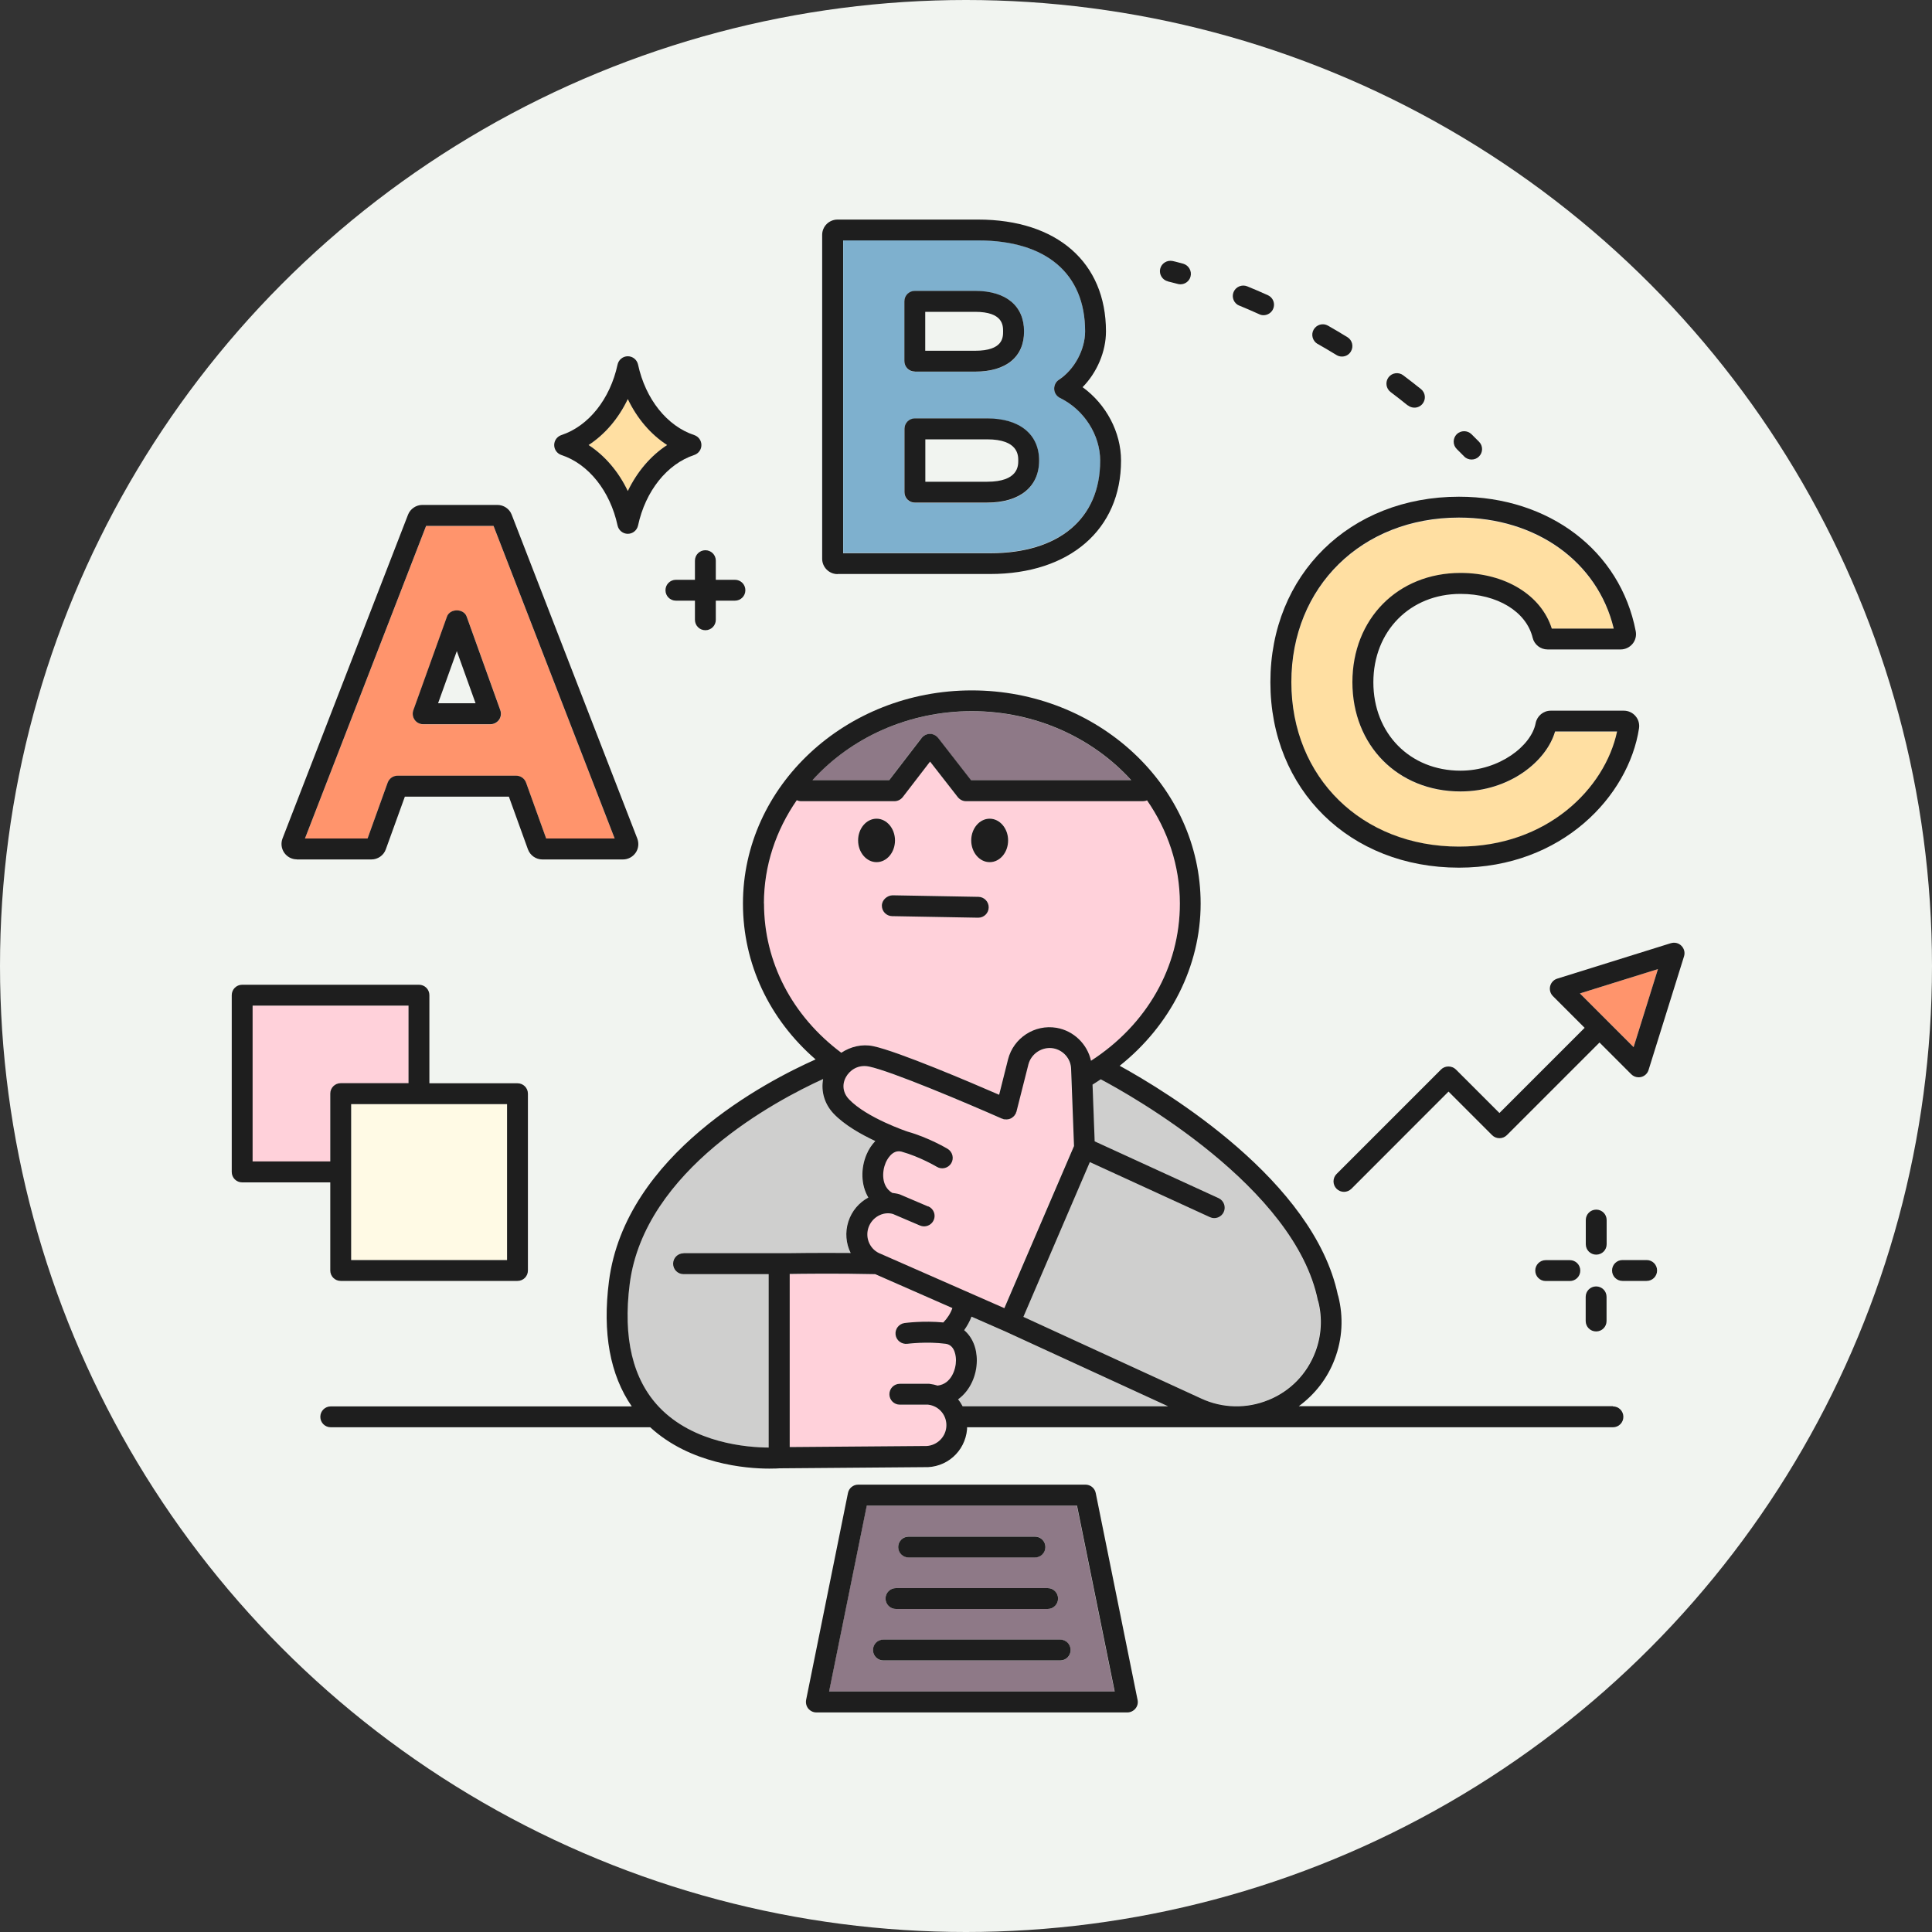 <?xml version="1.0" encoding="UTF-8"?><svg id="a" xmlns="http://www.w3.org/2000/svg" width="200" height="200" viewBox="0 0 200 200"><rect x="0" y="0" width="200" height="200" fill="#333333" stroke="none"/><defs><style>.b{fill:#f1f4f0;}.b,.c,.d,.e,.f,.g,.h,.i,.j{stroke-width:0px;}.c{fill:#fffae5;}.d{fill:#8e7987;}.e{fill:#ffdfa2;}.f{fill:#7eb0ce;}.g{fill:#cfcfce;}.h{fill:#ffd1da;}.i{fill:#1e1e1e;}.j{fill:#ff946c;}</style></defs><circle class="b" cx="100" cy="100" r="100"/><path class="h" d="m97.89,139.12c-1.97-.26-3.95,0-3.97,0-.59.07-1.14-.34-1.22-.93-.08-.59.33-1.14.93-1.22.09,0,1.95-.25,4.01-.06.42-.43.75-.95.94-1.49l-7.99-3.51c-3.79-.09-7.84-.03-8.85-.02v17.92l13.91-.11c1.18.07,2.19-.8,2.3-1.95.11-1.17-.72-2.2-1.89-2.34h-2.92c-.6,0-1.08-.48-1.08-1.08s.48-1.08,1.08-1.08h3.05c.31.04.6.1.88.19,0,0,0,0,0,0,1.36-.16,1.87-1.64,1.87-2.6,0-.26-.04-1.58-1.06-1.72Z"/><path class="h" d="m95.21,126.88l-2.81-1.2c-1.01-.29-2.18.33-2.54,1.45-.35,1.1.21,2.27,1.29,2.68l12.79,5.62,7.21-16.78-.3-7.99c-.04-1.06-.82-1.95-1.86-2.13-1.13-.19-2.27.53-2.56,1.67l-1.24,4.9s-.03.05-.04.08c-.01.03,0,.06-.02.09-.02.04-.05.07-.07.1-.04.06-.07.12-.12.17-.05.05-.1.1-.16.14-.05.04-.11.08-.17.11-.07.03-.13.05-.2.07-.06.02-.13.03-.19.03-.08,0-.15,0-.22-.01-.04,0-.08,0-.12,0-.03,0-.05-.03-.08-.04-.03-.01-.06,0-.09-.02-3.76-1.66-11.47-4.92-13.77-5.4-1.19-.25-2.03.43-2.4,1.09-.43.78-.31,1.64.32,2.3,1.84,1.92,6.04,3.33,6.08,3.35,0,0,0,0,0,0,2.18.62,4.05,1.73,4.13,1.78.51.31.68.97.37,1.49-.31.51-.97.68-1.49.37-.02-.01-1.73-1.04-3.65-1.57-.99-.27-1.55.92-1.65,1.16-.37.88-.49,2.43.69,3.11.26.03.52.07.77.15l2.93,1.25c.55.24.8.87.57,1.42-.24.55-.88.8-1.42.57Z"/><path class="g" d="m88.05,129.71c-.48-.97-.6-2.13-.24-3.25.36-1.11,1.12-1.98,2.07-2.49-.79-1.33-.78-3.05-.2-4.43.24-.56.56-1.03.92-1.42-1.45-.68-3.18-1.65-4.3-2.82-.96-1.01-1.35-2.33-1.1-3.6-4.84,2.2-18.5,9.41-20.02,21.19-.72,5.61.3,9.91,3.06,12.79,3.56,3.73,9.09,4.16,11.32,4.17v-17.95h-8.81c-.6,0-1.08-.48-1.08-1.08s.48-1.08,1.08-1.08h10.71s3.09-.05,6.58-.02Z"/><path class="h" d="m87.08,108.98c.96-.64,2.12-.93,3.31-.68,2.53.53,10.09,3.75,13.03,5.03l.92-3.66c.56-2.22,2.76-3.66,5.03-3.27,1.78.31,3.18,1.69,3.56,3.41,5.77-3.73,9.2-9.7,9.2-16.27,0-3.94-1.26-7.6-3.4-10.69-.13.06-.28.09-.43.09h-18.31c-.33,0-.65-.15-.85-.42l-2.87-3.68-2.83,3.68c-.21.27-.52.42-.86.42h-9.67c-.16,0-.3-.04-.44-.1-2.14,3.09-3.4,6.76-3.4,10.69,0,6.07,2.92,11.65,8,15.45Zm15.37-24.24c1.06,0,1.91,1.01,1.91,2.25s-.86,2.25-1.91,2.25-1.91-1.01-1.91-2.25.86-2.25,1.91-2.25Zm-1.16,8.09c.6.01,1.07.5,1.06,1.1-.01.59-.49,1.06-1.08,1.06h-.02l-8.9-.16c-.6-.01-1.07-.51-1.06-1.1.01-.6.55-1.04,1.1-1.06l8.9.16Zm-10.55-8.09c1.06,0,1.91,1.01,1.91,2.25s-.86,2.25-1.91,2.25-1.91-1.01-1.91-2.25.86-2.25,1.91-2.25Z"/><path class="j" d="m40.13,81.03c.16-.43.56-.72,1.02-.72h12.29c.46,0,.86.29,1.02.72l2.08,5.78h7.09l-12.54-32.36h-6.98l-12.54,32.36h6.48l2.08-5.78Zm2.67-7.5l3.48-9.69c.31-.86,1.73-.86,2.04,0l3.48,9.69c.12.33.07.7-.13.99-.2.29-.53.46-.89.46h-6.96c-.35,0-.68-.17-.89-.46-.2-.29-.25-.66-.13-.99Z"/><path class="h" d="m34.19,113.22c0-.6.48-1.08,1.08-1.08h7.02v-8.03h-16.14v16.14h8.03v-7.02Z"/><path class="d" d="m95.4,76.4c.21-.27.52-.42.86-.42h0c.33,0,.65.15.85.42l3.4,4.37h16.58c-3.95-4.36-9.88-7.14-16.5-7.14s-12.54,2.78-16.5,7.14h7.94l3.36-4.37Z"/><rect class="c" x="36.35" y="114.3" width="16.14" height="16.14"/><path class="e" d="m133.68,70.63c0,9.87,7.3,17.03,17.35,17.03,9.13,0,15.12-6.02,16.37-11.92h-6.42c-.88,3.07-4.71,6.21-9.79,6.21-6.49,0-11.19-4.76-11.19-11.31s4.71-11.31,11.19-11.31c4.63,0,8.36,2.29,9.45,5.76h6.41c-1.66-6.89-8.01-11.47-16.02-11.47-10.05,0-17.35,7.16-17.35,17.03Z"/><polygon class="j" points="166.33 105.62 166.33 105.62 166.34 105.62 169.11 108.4 171.63 100.32 163.55 102.84 166.33 105.62"/><path class="f" d="m113.89,47.68c0-2.67-1.67-5.27-4.15-6.49-.35-.17-.58-.52-.61-.91-.02-.39.16-.76.49-.98,1.6-1.04,2.71-3.1,2.71-5.01,0-5.98-4.03-9.41-11.06-9.41h-13.98v32.36h15.22c7.13,0,11.39-3.58,11.39-9.58Zm-20.27-16.48c0-.6.48-1.08,1.08-1.08h6.24c3.22,0,5.07,1.53,5.07,4.2s-1.85,4.16-5.07,4.16h-6.24c-.6,0-1.08-.48-1.08-1.08v-6.19Zm1.08,20.85c-.6,0-1.08-.48-1.08-1.08v-6.56c0-.6.48-1.08,1.08-1.08h7.47c3.38,0,5.39,1.63,5.39,4.37s-2.02,4.36-5.39,4.36h-7.47Z"/><path class="g" d="m136.44,134.69s-.02-.04-.03-.06c-2.37-11.77-19.41-21.28-22.48-22.91-.28.18-.55.38-.85.55l.22,5.87,12.83,5.88c.54.25.78.89.53,1.44-.25.54-.9.78-1.43.53l-12.43-5.7-6.88,16.02,18.42,8.46c1.1.51,2.26.77,3.43.8h.07c1.16.02,2.33-.19,3.44-.65,2.26-.92,3.98-2.69,4.85-4.97.64-1.69.75-3.51.3-5.26Z"/><path class="d" d="m89.72,155.86l-3.9,19.24h29.55l-3.9-19.24h-21.76Zm4.34,3.2h13.08c.6,0,1.08.48,1.08,1.08s-.48,1.08-1.08,1.08h-13.08c-.6,0-1.08-.48-1.08-1.08s.48-1.08,1.08-1.08Zm-1.31,5.34h15.7c.6,0,1.08.48,1.08,1.08s-.48,1.08-1.08,1.08h-15.7c-.6,0-1.08-.48-1.08-1.08s.48-1.08,1.08-1.08Zm17,7.5h-18.3c-.6,0-1.08-.48-1.08-1.08s.48-1.08,1.08-1.08h18.3c.6,0,1.08.48,1.08,1.08s-.48,1.08-1.08,1.08Z"/><path class="g" d="m104.06,137.84l-3.51-1.54c-.19.49-.44.96-.76,1.4.83.69,1.33,1.82,1.31,3.16-.01,1.51-.68,3.09-1.94,4,.18.22.33.46.47.72h21.26l-16.84-7.74h0Z"/><path class="e" d="m64.99,50.83c.96-2.01,2.37-3.66,4.07-4.76-1.69-1.1-3.1-2.75-4.07-4.76-.96,2.01-2.37,3.66-4.06,4.76,1.69,1.1,3.1,2.75,4.06,4.76Z"/><path class="i" d="m90.74,89.25c1.06,0,1.91-1.01,1.91-2.25s-.86-2.25-1.91-2.25-1.91,1.01-1.91,2.25.86,2.25,1.91,2.25Z"/><path class="i" d="m102.45,89.25c1.06,0,1.91-1.01,1.91-2.25s-.86-2.25-1.91-2.25-1.91,1.01-1.91,2.25.86,2.25,1.91,2.25Z"/><path class="i" d="m58.11,47.1c2.82.93,5.05,3.73,5.82,7.3.11.5.55.86,1.06.86s.95-.36,1.06-.86c.77-3.57,3-6.37,5.82-7.3.44-.15.74-.56.74-1.03s-.3-.88-.74-1.03c-2.82-.93-5.05-3.73-5.82-7.3-.11-.5-.55-.86-1.06-.86s-.95.36-1.06.86c-.77,3.57-3,6.37-5.82,7.3-.44.15-.74.56-.74,1.03s.3.88.74,1.03Zm6.88-5.79c.96,2.01,2.37,3.66,4.07,4.76-1.69,1.1-3.1,2.75-4.07,4.76-.96-2.01-2.37-3.66-4.06-4.76,1.69-1.1,3.1-2.75,4.06-4.76Z"/><path class="i" d="m165.24,129.88c.6,0,1.08-.48,1.08-1.08v-2.5c0-.6-.48-1.08-1.08-1.08s-1.08.48-1.08,1.08v2.5c0,.6.48,1.08,1.08,1.08Z"/><path class="i" d="m164.15,136.75c0,.6.48,1.08,1.08,1.08s1.08-.48,1.08-1.08v-2.5c0-.6-.48-1.08-1.08-1.08s-1.08.48-1.08,1.08v2.5Z"/><path class="i" d="m170.46,130.44h-2.5c-.6,0-1.08.48-1.08,1.08s.48,1.08,1.08,1.08h2.5c.6,0,1.08-.48,1.08-1.08s-.48-1.08-1.08-1.08Z"/><path class="i" d="m162.51,132.61c.6,0,1.08-.48,1.08-1.08s-.48-1.08-1.08-1.08h-2.5c-.6,0-1.08.48-1.08,1.08s.48,1.08,1.08,1.08h2.5Z"/><path class="i" d="m71.94,58.04v1.98h-1.97c-.6,0-1.08.48-1.08,1.08s.48,1.08,1.08,1.08h1.97v1.98c0,.6.48,1.08,1.08,1.08s1.08-.48,1.08-1.08v-1.98h1.98c.6,0,1.08-.48,1.08-1.08s-.48-1.08-1.08-1.08h-1.98v-1.98c0-.6-.48-1.08-1.08-1.08s-1.08.48-1.08,1.08Z"/><path class="i" d="m30.72,88.97h7.73c.66,0,1.27-.42,1.49-1.05l1.97-5.45h10.77l1.97,5.45c.23.63.83,1.05,1.49,1.05h8.35c.52,0,1.01-.26,1.31-.69.3-.43.36-.98.17-1.48l-13-33.52c-.23-.61-.83-1.01-1.48-1.01h-7.77c-.65,0-1.25.41-1.48,1.01l-12.99,33.51c-.19.49-.13,1.04.17,1.48.3.43.78.69,1.31.69Zm13.39-34.53h6.98l12.54,32.36h-7.09l-2.08-5.78c-.16-.43-.56-.72-1.02-.72h-12.29c-.46,0-.86.29-1.02.72l-2.08,5.78h-6.48l12.54-32.36Z"/><path class="i" d="m43.81,74.97h6.96c.35,0,.68-.17.89-.46.2-.29.25-.66.13-.99l-3.48-9.69c-.31-.86-1.73-.86-2.04,0l-3.48,9.69c-.12.33-.07.7.13.99.2.29.53.46.89.46Zm3.48-7.57l1.94,5.4h-3.88l1.94-5.4Z"/><path class="i" d="m94.7,38.47h6.24c3.22,0,5.07-1.52,5.07-4.16s-1.85-4.2-5.07-4.2h-6.24c-.6,0-1.08.48-1.08,1.08v6.19c0,.6.48,1.08,1.08,1.08Zm1.08-6.19h5.16c2.9,0,2.9,1.42,2.9,2.03s0,2-2.9,2h-5.16v-4.03Z"/><path class="i" d="m86.71,59.42h15.79c8.23,0,13.55-4.61,13.55-11.74,0-2.95-1.55-5.84-3.98-7.6,1.49-1.52,2.42-3.68,2.42-5.77,0-7.14-5.07-11.58-13.23-11.58h-14.56c-.88,0-1.59.71-1.59,1.59v33.52c0,.87.71,1.59,1.59,1.59Zm.58-34.53h13.98c7.03,0,11.06,3.43,11.06,9.41,0,1.91-1.12,3.97-2.71,5.01-.33.21-.51.59-.49.98.02.39.26.74.61.91,2.48,1.21,4.15,3.82,4.15,6.49,0,6-4.26,9.58-11.39,9.58h-15.22V24.9Z"/><path class="i" d="m107.57,47.68c0-2.73-2.02-4.37-5.39-4.37h-7.47c-.6,0-1.08.48-1.08,1.08v6.56c0,.6.48,1.08,1.08,1.08h7.47c3.38,0,5.39-1.63,5.39-4.36Zm-5.39,2.19h-6.39v-4.39h6.39c3.23,0,3.23,1.66,3.23,2.2s0,2.19-3.23,2.19Z"/><path class="i" d="m131.51,70.63c0,11.12,8.21,19.19,19.52,19.19,10.68,0,17.57-7.43,18.64-14.42.07-.46-.06-.93-.37-1.28-.3-.35-.74-.55-1.2-.55h-7.57c-.76,0-1.41.54-1.56,1.29-.44,2.33-3.74,4.92-7.78,4.92-5.23,0-9.02-3.85-9.02-9.15s3.8-9.15,9.02-9.15c3.81,0,6.81,1.83,7.47,4.54.17.71.81,1.21,1.54,1.21h7.57c.47,0,.92-.21,1.23-.58.3-.36.42-.84.33-1.31-1.6-8.32-8.95-13.92-18.3-13.92-11.31,0-19.52,8.07-19.52,19.19Zm35.54-5.56h-6.41c-1.09-3.46-4.82-5.76-9.45-5.76-6.49,0-11.19,4.76-11.19,11.31s4.71,11.31,11.19,11.31c5.08,0,8.91-3.14,9.79-6.21h6.42c-1.25,5.9-7.24,11.92-16.37,11.92-10.05,0-17.35-7.16-17.35-17.03s7.3-17.03,17.35-17.03c8.01,0,14.36,4.58,16.02,11.47Z"/><path class="i" d="m166.97,145.57h-32.52c1.66-1.22,2.96-2.87,3.71-4.85.81-2.11.93-4.39.37-6.57,0-.03-.03-.05-.03-.07-2.48-11.84-17.68-21.05-22.59-23.75,5.23-4.16,8.38-10.3,8.38-16.79,0-12.17-10.63-22.07-23.69-22.07s-23.69,9.9-23.69,22.07c0,6.21,2.72,11.97,7.52,16.13-5.06,2.25-19.7,9.82-21.39,22.96-.69,5.36.11,9.7,2.36,12.96h-31.16c-.6,0-1.08.48-1.08,1.08s.48,1.08,1.08,1.08h33.07c4.15,3.81,9.91,4.28,12.32,4.28.59,0,.95-.02,1.06-.03l14.92-.12c2.36.11,4.29-1.61,4.5-3.92,0-.07,0-.14,0-.21h27.76s.08,0,.12,0c.02,0,.04,0,.06,0h38.92c.6,0,1.08-.48,1.08-1.08s-.48-1.08-1.08-1.08Zm-66.37-71.95c6.62,0,12.54,2.78,16.5,7.14h-16.58l-3.4-4.37c-.21-.26-.52-.42-.85-.42h0c-.34,0-.65.16-.86.42l-3.36,4.37h-7.94c3.95-4.36,9.88-7.14,16.5-7.14Zm-21.52,19.91c0-3.94,1.26-7.6,3.4-10.69.13.06.28.1.44.1h9.67c.34,0,.65-.16.86-.42l2.83-3.68,2.87,3.68c.21.26.52.42.85.42h18.31c.15,0,.3-.03.43-.09,2.14,3.09,3.4,6.75,3.4,10.69,0,6.57-3.43,12.54-9.2,16.27-.38-1.72-1.78-3.1-3.56-3.41-2.27-.39-4.47,1.05-5.03,3.27l-.92,3.66c-2.94-1.28-10.5-4.5-13.03-5.03-1.18-.25-2.35.05-3.31.68-5.08-3.8-8-9.38-8-15.45Zm16.99,31.36l-2.93-1.25c-.26-.08-.52-.12-.77-.15-1.17-.69-1.06-2.24-.69-3.11.1-.24.66-1.43,1.65-1.16,1.91.53,3.63,1.56,3.65,1.57.52.31,1.18.14,1.49-.37.31-.51.14-1.18-.37-1.49-.08-.05-1.95-1.16-4.13-1.78,0,0,0,0,0,0-.04-.01-4.24-1.42-6.08-3.35-.63-.66-.75-1.52-.32-2.3.36-.66,1.21-1.34,2.4-1.09,2.3.48,10.01,3.74,13.77,5.4.03.01.06,0,.09.02.03.01.05.03.08.04.04.01.08,0,.12,0,.08.01.15.02.22.01.07,0,.13-.02.19-.03.07-.02.14-.04.2-.07.06-.03.11-.06.17-.11.06-.04.11-.09.16-.14.05-.05.09-.11.12-.17.02-.04.05-.06.07-.1.01-.03.01-.06.02-.09.01-.03.03-.05.04-.08l1.24-4.9c.29-1.13,1.43-1.86,2.56-1.67,1.04.18,1.83,1.07,1.86,2.13l.3,7.99-7.21,16.78-12.79-5.62c-1.08-.4-1.64-1.58-1.29-2.68.36-1.12,1.53-1.74,2.54-1.45l2.81,1.2c.54.23,1.18-.02,1.42-.57.24-.55-.02-1.19-.57-1.42Zm-25.31,4.85c-.6,0-1.08.48-1.08,1.08s.48,1.08,1.08,1.08h8.81v17.95c-2.23-.01-7.76-.45-11.32-4.17-2.75-2.88-3.78-7.18-3.06-12.79,1.52-11.79,15.18-18.99,20.02-21.19-.24,1.27.14,2.6,1.1,3.6,1.12,1.17,2.84,2.14,4.3,2.82-.37.39-.69.86-.92,1.42-.58,1.39-.59,3.1.2,4.43-.95.51-1.71,1.37-2.07,2.49-.36,1.12-.24,2.28.24,3.25-3.49-.03-6.56.02-6.58.02h-10.71Zm26.32,13.7s0,0,0,0c-.28-.09-.57-.15-.88-.19h-3.05c-.6,0-1.08.48-1.08,1.08s.48,1.08,1.08,1.08h2.92c1.17.13,2,1.16,1.89,2.33-.11,1.15-1.13,2.02-2.3,1.95l-13.91.11v-17.92c1.01-.02,5.06-.07,8.85.02l7.99,3.51c-.19.55-.52,1.06-.94,1.49-2.06-.2-3.92.05-4.01.06-.59.08-1.01.63-.93,1.22.08.59.63,1,1.22.93.02,0,2-.26,3.97,0,1.02.14,1.06,1.45,1.06,1.72,0,.95-.51,2.43-1.87,2.6Zm2.57,2.14c-.13-.25-.29-.5-.47-.72,1.26-.91,1.93-2.49,1.94-4,.01-1.35-.49-2.47-1.31-3.16.31-.44.57-.9.76-1.4l3.51,1.54h0s16.84,7.74,16.84,7.74h-21.26Zm31.65-.65c-1.12.46-2.28.67-3.44.65h-.07c-1.17-.03-2.33-.29-3.43-.8l-18.42-8.46,6.88-16.02,12.43,5.7c.54.25,1.18.01,1.43-.53.25-.54.01-1.19-.53-1.44l-12.83-5.88-.22-5.87c.29-.17.56-.37.85-.55,3.07,1.63,20.11,11.14,22.48,22.91,0,.02.02.04.03.06.45,1.75.34,3.57-.3,5.26-.87,2.28-2.59,4.05-4.85,4.97Z"/><path class="i" d="m112.37,153.69h-23.53c-.52,0-.96.36-1.06.87l-4.33,21.41c-.06.32.02.65.22.9.21.25.51.4.84.4h32.19c.33,0,.63-.15.84-.4.21-.25.29-.58.22-.9l-4.33-21.41c-.1-.51-.55-.87-1.06-.87Zm-26.54,21.41l3.9-19.24h21.76l3.9,19.24h-29.55Z"/><path class="i" d="m109.75,169.73h-18.3c-.6,0-1.08.48-1.08,1.08s.48,1.08,1.08,1.08h18.3c.6,0,1.08-.48,1.08-1.08s-.48-1.08-1.08-1.08Z"/><path class="i" d="m92.75,166.56h15.7c.6,0,1.08-.48,1.08-1.08s-.48-1.08-1.08-1.08h-15.7c-.6,0-1.08.48-1.08,1.08s.48,1.08,1.08,1.08Z"/><path class="i" d="m94.06,161.23h13.08c.6,0,1.08-.48,1.08-1.08s-.48-1.08-1.08-1.08h-13.08c-.6,0-1.08.48-1.08,1.08s.48,1.08,1.08,1.08Z"/><path class="i" d="m172.96,97.64l-11.76,3.67c-.36.11-.64.41-.73.78-.09.37.02.76.29,1.03l3.28,3.28-8.82,8.82-4.51-4.51c-.41-.41-1.13-.41-1.53,0l-10.82,10.82c-.42.42-.42,1.11,0,1.53.21.21.49.32.77.32s.55-.11.77-.32l10.05-10.06,4.51,4.51c.42.42,1.11.42,1.53,0l9.59-9.59,3.28,3.28c.21.21.48.32.77.32.09,0,.17-.01.26-.03.37-.09.66-.37.77-.73l3.67-11.76c.12-.39.02-.8-.27-1.09-.28-.29-.7-.39-1.09-.27Zm-3.85,10.76l-2.78-2.78s0,0,0,0c0,0,0,0,0,0l-2.78-2.78,8.08-2.52-2.52,8.08Z"/><path class="i" d="m34.19,131.52c0,.6.48,1.08,1.08,1.08h18.3c.6,0,1.08-.48,1.08-1.08v-18.3c0-.6-.48-1.08-1.08-1.08h-9.12v-9.12c0-.6-.48-1.08-1.08-1.08h-18.3c-.6,0-1.08.48-1.08,1.08v18.3c0,.6.48,1.08,1.08,1.08h9.12v9.12Zm18.3-17.22v16.14h-16.14v-16.14h16.14Zm-26.34,5.94v-16.14h16.14v8.03h-7.02c-.6,0-1.08.48-1.08,1.08v7.02h-8.03Z"/><path class="i" d="m91.29,93.74c-.01.6.47,1.09,1.06,1.1l8.9.16h.02c.59,0,1.07-.47,1.08-1.06.01-.6-.47-1.09-1.06-1.1l-8.9-.16c-.55.02-1.09.47-1.1,1.06Z"/><path class="i" d="m120.92,29.14s.36.08.99.25c.1.03.19.04.29.04.47,0,.91-.31,1.04-.79.16-.58-.18-1.17-.75-1.34-.71-.2-1.1-.28-1.1-.28-.58-.12-1.16.24-1.29.82-.13.58.24,1.16.82,1.29Z"/><path class="i" d="m128.28,31.63c.66.27,1.35.57,2.08.9.14.07.29.1.44.1.41,0,.81-.24.99-.64.25-.55,0-1.19-.54-1.43-.74-.34-1.46-.64-2.14-.92-.55-.22-1.18.04-1.41.59-.23.55.04,1.19.59,1.41Z"/><path class="i" d="m136.4,35.6c.64.36,1.29.75,1.95,1.15.18.11.37.16.57.16.36,0,.72-.18.92-.52.31-.51.15-1.18-.36-1.49-.68-.42-1.35-.81-2.01-1.19-.52-.3-1.18-.11-1.48.41-.3.52-.11,1.18.4,1.48Z"/><path class="i" d="m145.74,41.96c.2.16.44.24.68.24.32,0,.63-.14.84-.4.38-.47.3-1.15-.16-1.52-.61-.49-1.23-.97-1.84-1.43-.47-.36-1.16-.27-1.52.21-.36.48-.26,1.16.21,1.52.59.45,1.19.91,1.78,1.39Z"/><path class="i" d="m151.57,47.25c.21.22.49.32.77.32s.55-.1.76-.31c.43-.42.43-1.11.01-1.53l-.78-.78c-.43-.42-1.11-.41-1.53,0-.42.43-.42,1.11,0,1.53l.76.76Z"/></svg>